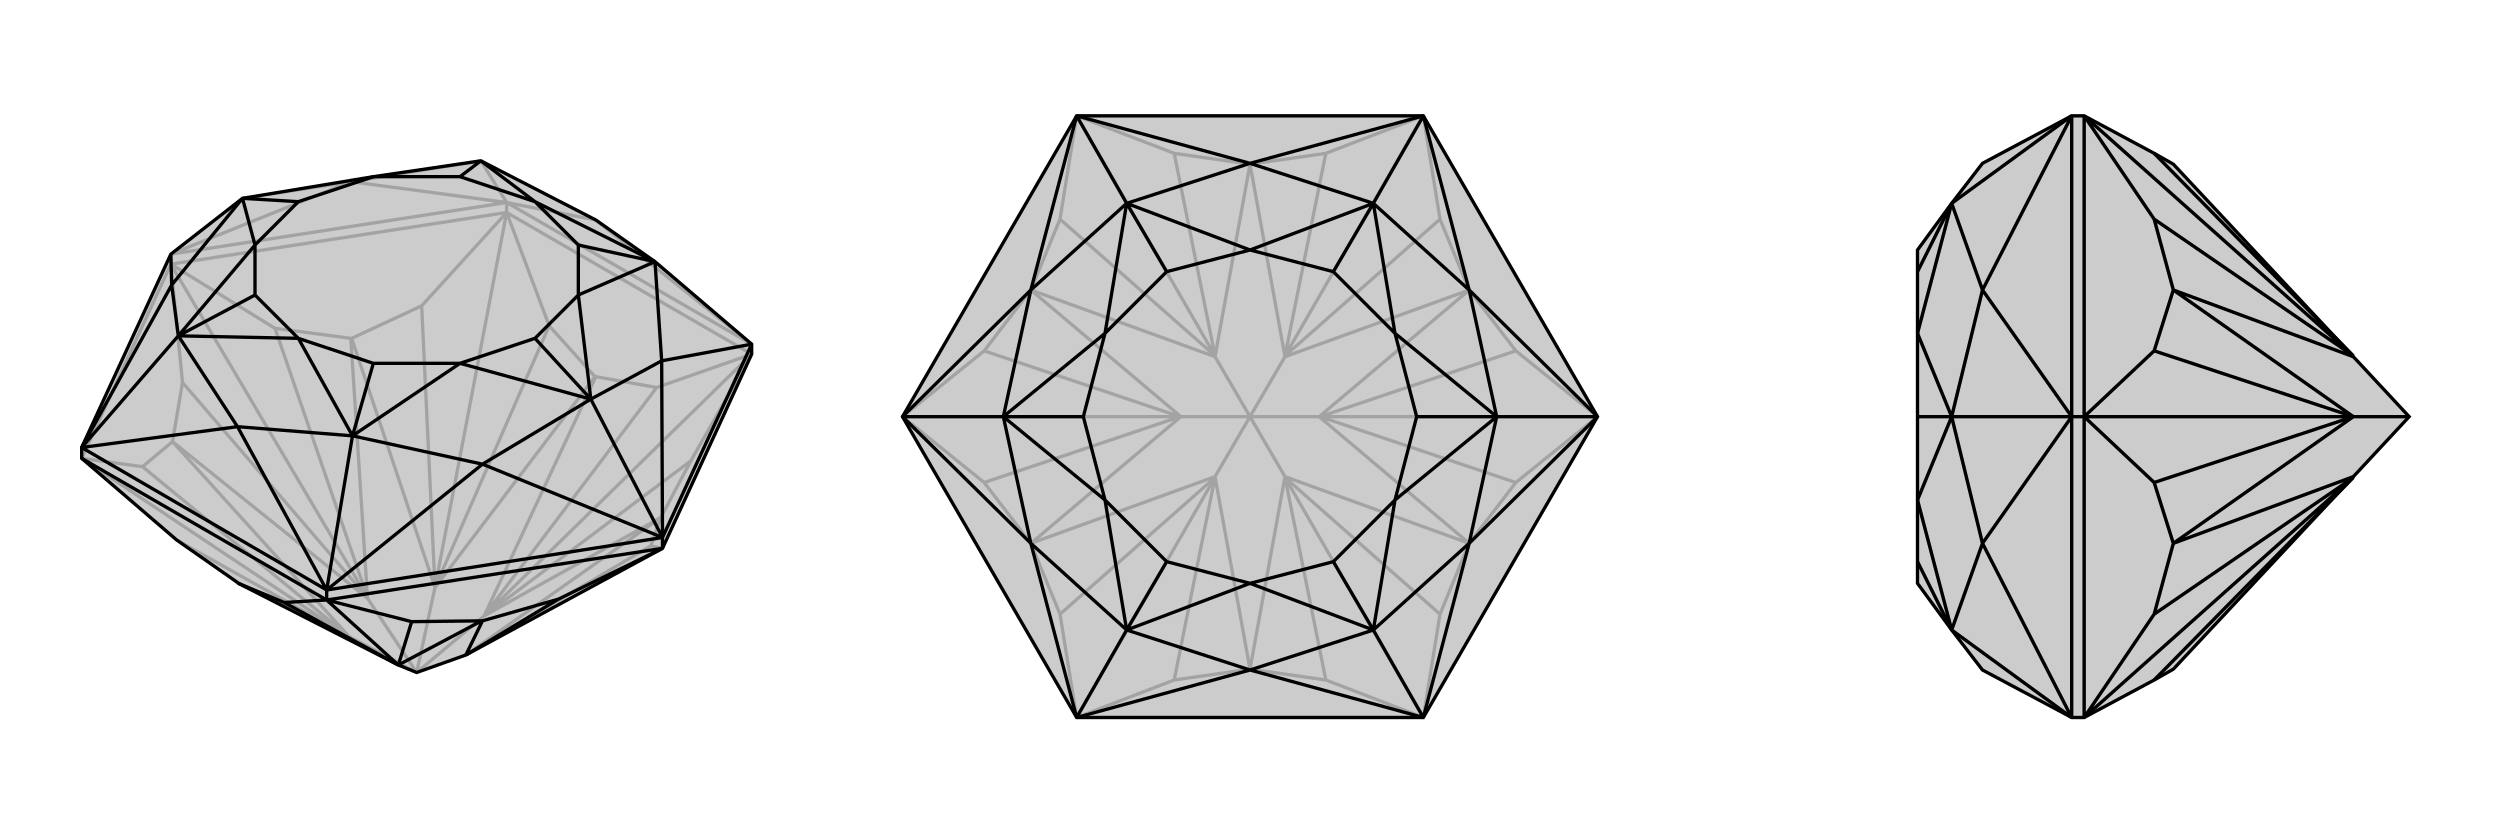 <svg xmlns="http://www.w3.org/2000/svg" viewBox="0 0 3000 1000">
    <g stroke="currentColor" stroke-width="4" fill="none" transform="translate(0 -13)">
        <path fill="currentColor" stroke="none" fill-opacity=".2" d="M902,438L902,426L786,327L715,277L577,206L448,225L291,251L205,318L98,550L98,563L212,661L285,712L286,713L478,811L500,820L559,799L559,799L795,671z" />
<path stroke-opacity=".2" d="M608,268L608,256M205,330L205,318M902,438L608,268M608,268L205,330M205,330L98,563M795,671L781,668M902,438L829,566M902,438L788,478M902,438L581,752M608,268L659,404M608,268L506,380M608,268L522,718M205,330L330,407M205,330L219,472M205,330L441,730M98,563L171,573M98,563L419,777M793,634L793,634M715,465L714,465M500,820L581,752M422,419L421,419M500,820L522,718M207,543L207,543M500,820L419,777M500,820L441,731M781,668L793,634M559,799L781,668M559,799L793,634M829,566L793,634M829,566L581,752M793,634L581,752M788,478L715,465M581,752L788,478M581,752L715,465M581,752L581,752M659,404L714,465M659,404L522,718M714,465L522,718M506,380L422,419M506,380L522,718M422,419L522,718M522,718L522,718M330,407L421,419M330,407L441,730M421,419L441,731M219,472L207,543M441,730L219,472M441,731L207,543M441,730L441,731M171,573L207,543M171,573L419,777M207,543L419,777M419,777L212,661M419,777L285,712M419,777L419,777M902,426L608,256M205,318L608,256M902,426L715,277M205,318L421,231M608,256L421,231M608,256L715,277M608,256L577,206M421,231L291,251M421,231L577,206" />
<path d="M902,438L902,426L786,327L715,277L577,206L448,225L291,251L205,318L98,550L98,563L212,661L285,712L286,713L478,811L500,820L559,799L559,799L795,671z" />
<path d="M392,733L392,721M795,671L795,658M392,733L98,563M392,733L795,671M392,733L341,736M392,733L494,759M392,733L478,811M795,671L670,732M578,758L579,758M341,736L286,713M341,736L478,811M494,759L578,758M494,759L478,811M578,758L478,811M478,811L478,811M670,732L579,758M670,732L559,799M579,758L559,799M902,426L795,658M795,658L392,721M392,721L98,550M902,426L794,446M795,658L794,446M795,658L579,570M795,658L709,492M392,721L579,570M392,721L285,525M392,721L423,536M98,550L285,525M98,550L206,355M98,550L214,416M205,318L206,355M794,446L786,327M794,446L709,492M579,570L709,492M579,570L423,536M285,525L423,536M285,525L214,416M206,355L214,416M206,355L291,251M786,327L642,255M786,327L694,367M786,327L694,307M709,492L694,367M709,492L552,449M709,492L642,419M423,536L552,449M423,536L358,419M423,536L448,449M214,416L358,419M214,416L306,307M214,416L306,367M291,251L306,307M291,251L358,255M577,206L642,255M577,206L552,225M642,255L694,307M694,367L694,307M694,367L642,419M552,449L642,419M552,449L448,449M358,419L448,449M358,419L306,367M306,307L306,367M306,307L358,255M448,225L358,255M448,225L552,225M642,255L552,225" />
    </g>
    <g stroke="currentColor" stroke-width="4" fill="none" transform="translate(1000 0)">
        <path fill="currentColor" stroke="none" fill-opacity=".2" d="M917,500L708,861L292,861L83,500L292,139L708,139z" />
<path stroke-opacity=".2" d="M708,861L591,816M708,861L728,737M708,861L542,573M917,500L819,579M917,500L819,421M917,500L584,500M708,139L728,263M708,139L591,184M708,139L542,427M292,139L409,184M292,139L272,263M292,139L458,427M83,500L181,421M83,500L181,579M83,500L416,500M292,861L272,737M292,861L409,816M292,861L458,573M500,803L500,803M763,652L763,652M500,500L542,572M763,348L763,348M500,500L583,500M500,197L500,197M500,500L542,428M237,348L237,348M500,500L458,428M237,652L237,652M500,500L458,572M500,500L417,500M591,816L500,803M591,816L542,573M500,803L542,572M728,737L763,652M728,737L542,573M763,652L542,572M542,573L542,572M819,579L763,652M819,579L584,500M763,652L583,500M819,421L763,348M584,500L819,421M583,500L763,348M584,500L583,500M728,263L763,348M728,263L542,427M763,348L542,428M591,184L500,197M542,427L591,184M542,428L500,197M542,427L542,428M409,184L500,197M409,184L458,427M500,197L458,428M272,263L237,348M272,263L458,427M237,348L458,428M458,427L458,428M181,421L237,348M181,421L416,500M237,348L417,500M181,579L237,652M416,500L181,579M417,500L237,652M416,500L417,500M272,737L237,652M272,737L458,573M237,652L458,572M409,816L500,803M458,573L409,816M458,572L500,803M458,573L458,572" />
<path d="M917,500L708,861L292,861L83,500L292,139L708,139z" />
<path d="M708,139L500,196M708,139L763,348M708,139L648,244M917,500L763,348M917,500L763,652M917,500L796,500M708,861L763,652M708,861L500,804M708,861L648,756M292,861L500,804M292,861L237,652M292,861L352,756M83,500L237,652M83,500L237,348M83,500L204,500M292,139L237,348M292,139L500,196M292,139L352,244M500,196L648,244M500,196L352,244M763,348L648,244M763,348L796,500M763,652L796,500M763,652L648,756M500,804L648,756M500,804L352,756M237,652L352,756M237,652L204,500M237,348L204,500M237,348L352,244M648,244L500,300M648,244L674,400M648,244L600,326M796,500L674,400M796,500L674,600M796,500L700,500M648,756L674,600M648,756L500,700M648,756L600,674M352,756L500,700M352,756L326,600M352,756L400,674M204,500L326,600M204,500L326,400M204,500L300,500M352,244L326,400M352,244L500,300M352,244L400,326M500,300L600,326M674,400L600,326M674,400L700,500M674,600L700,500M674,600L600,674M500,700L600,674M500,700L400,674M326,600L400,674M326,600L300,500M326,400L300,500M326,400L400,326M500,300L400,326" />
    </g>
    <g stroke="currentColor" stroke-width="4" fill="none" transform="translate(2000 0)">
        <path fill="currentColor" stroke="none" fill-opacity=".2" d="M585,816L608,803L824,572L891,500L824,428L608,197L585,184L501,139L486,139L379,196L342,244L301,300L301,326L301,400L301,500L301,600L301,674L301,700L342,756L379,804L486,861L501,861z" />
<path stroke-opacity=".2" d="M501,500L486,500M501,139L501,500M501,500L501,861M501,139L585,263M501,139L824,427M501,500L585,421M501,500L585,579M501,500L824,500M501,861L585,737M501,861L824,573M608,348L608,348M608,652L608,652M891,500L824,500M585,184L824,427M585,263L608,348M585,263L824,427M608,348L824,428M824,427L824,428M585,421L608,348M585,421L824,500M608,348L824,500M585,579L608,652M824,500L585,579M824,500L608,652M824,500L824,500M585,737L608,652M585,737L824,573M608,652L824,572M824,573L585,816M824,573L824,572M486,861L486,500M486,500L486,139M486,861L379,652M486,861L342,756M486,500L379,652M486,500L379,348M486,500L342,500M486,139L379,348M486,139L342,244M379,652L342,756M379,652L342,500M379,348L342,500M379,348L342,244M342,756L301,600M342,756L301,674M342,500L301,600M342,500L301,400M342,500L301,500M342,244L301,400M342,244L301,326" />
<path d="M585,816L608,803L824,572L891,500L824,428L608,197L585,184L501,139L486,139L379,196L342,244L301,300L301,326L301,400L301,500L301,600L301,674L301,700L342,756L379,804L486,861L501,861z" />
<path d="M501,500L486,500M501,861L501,500M501,500L501,139M501,861L585,737M501,861L824,573M501,500L585,579M501,500L585,421M501,500L824,500M501,139L585,263M501,139L824,427M608,652L608,652M608,348L608,348M891,500L824,500M585,816L824,573M585,737L608,652M585,737L824,573M608,652L824,572M824,573L824,572M585,579L608,652M585,579L824,500M608,652L824,500M585,421L608,348M824,500L585,421M824,500L608,348M824,500L824,500M585,263L608,348M585,263L824,427M608,348L824,428M824,427L585,184M824,427L824,428M486,139L486,500M486,500L486,861M486,139L379,348M486,139L342,244M486,500L379,348M486,500L379,652M486,500L342,500M486,861L379,652M486,861L342,756M379,348L342,244M379,348L342,500M379,652L342,500M379,652L342,756M342,244L301,400M342,244L301,326M342,500L301,400M342,500L301,600M342,500L301,500M342,756L301,600M342,756L301,674" />
    </g>
</svg>